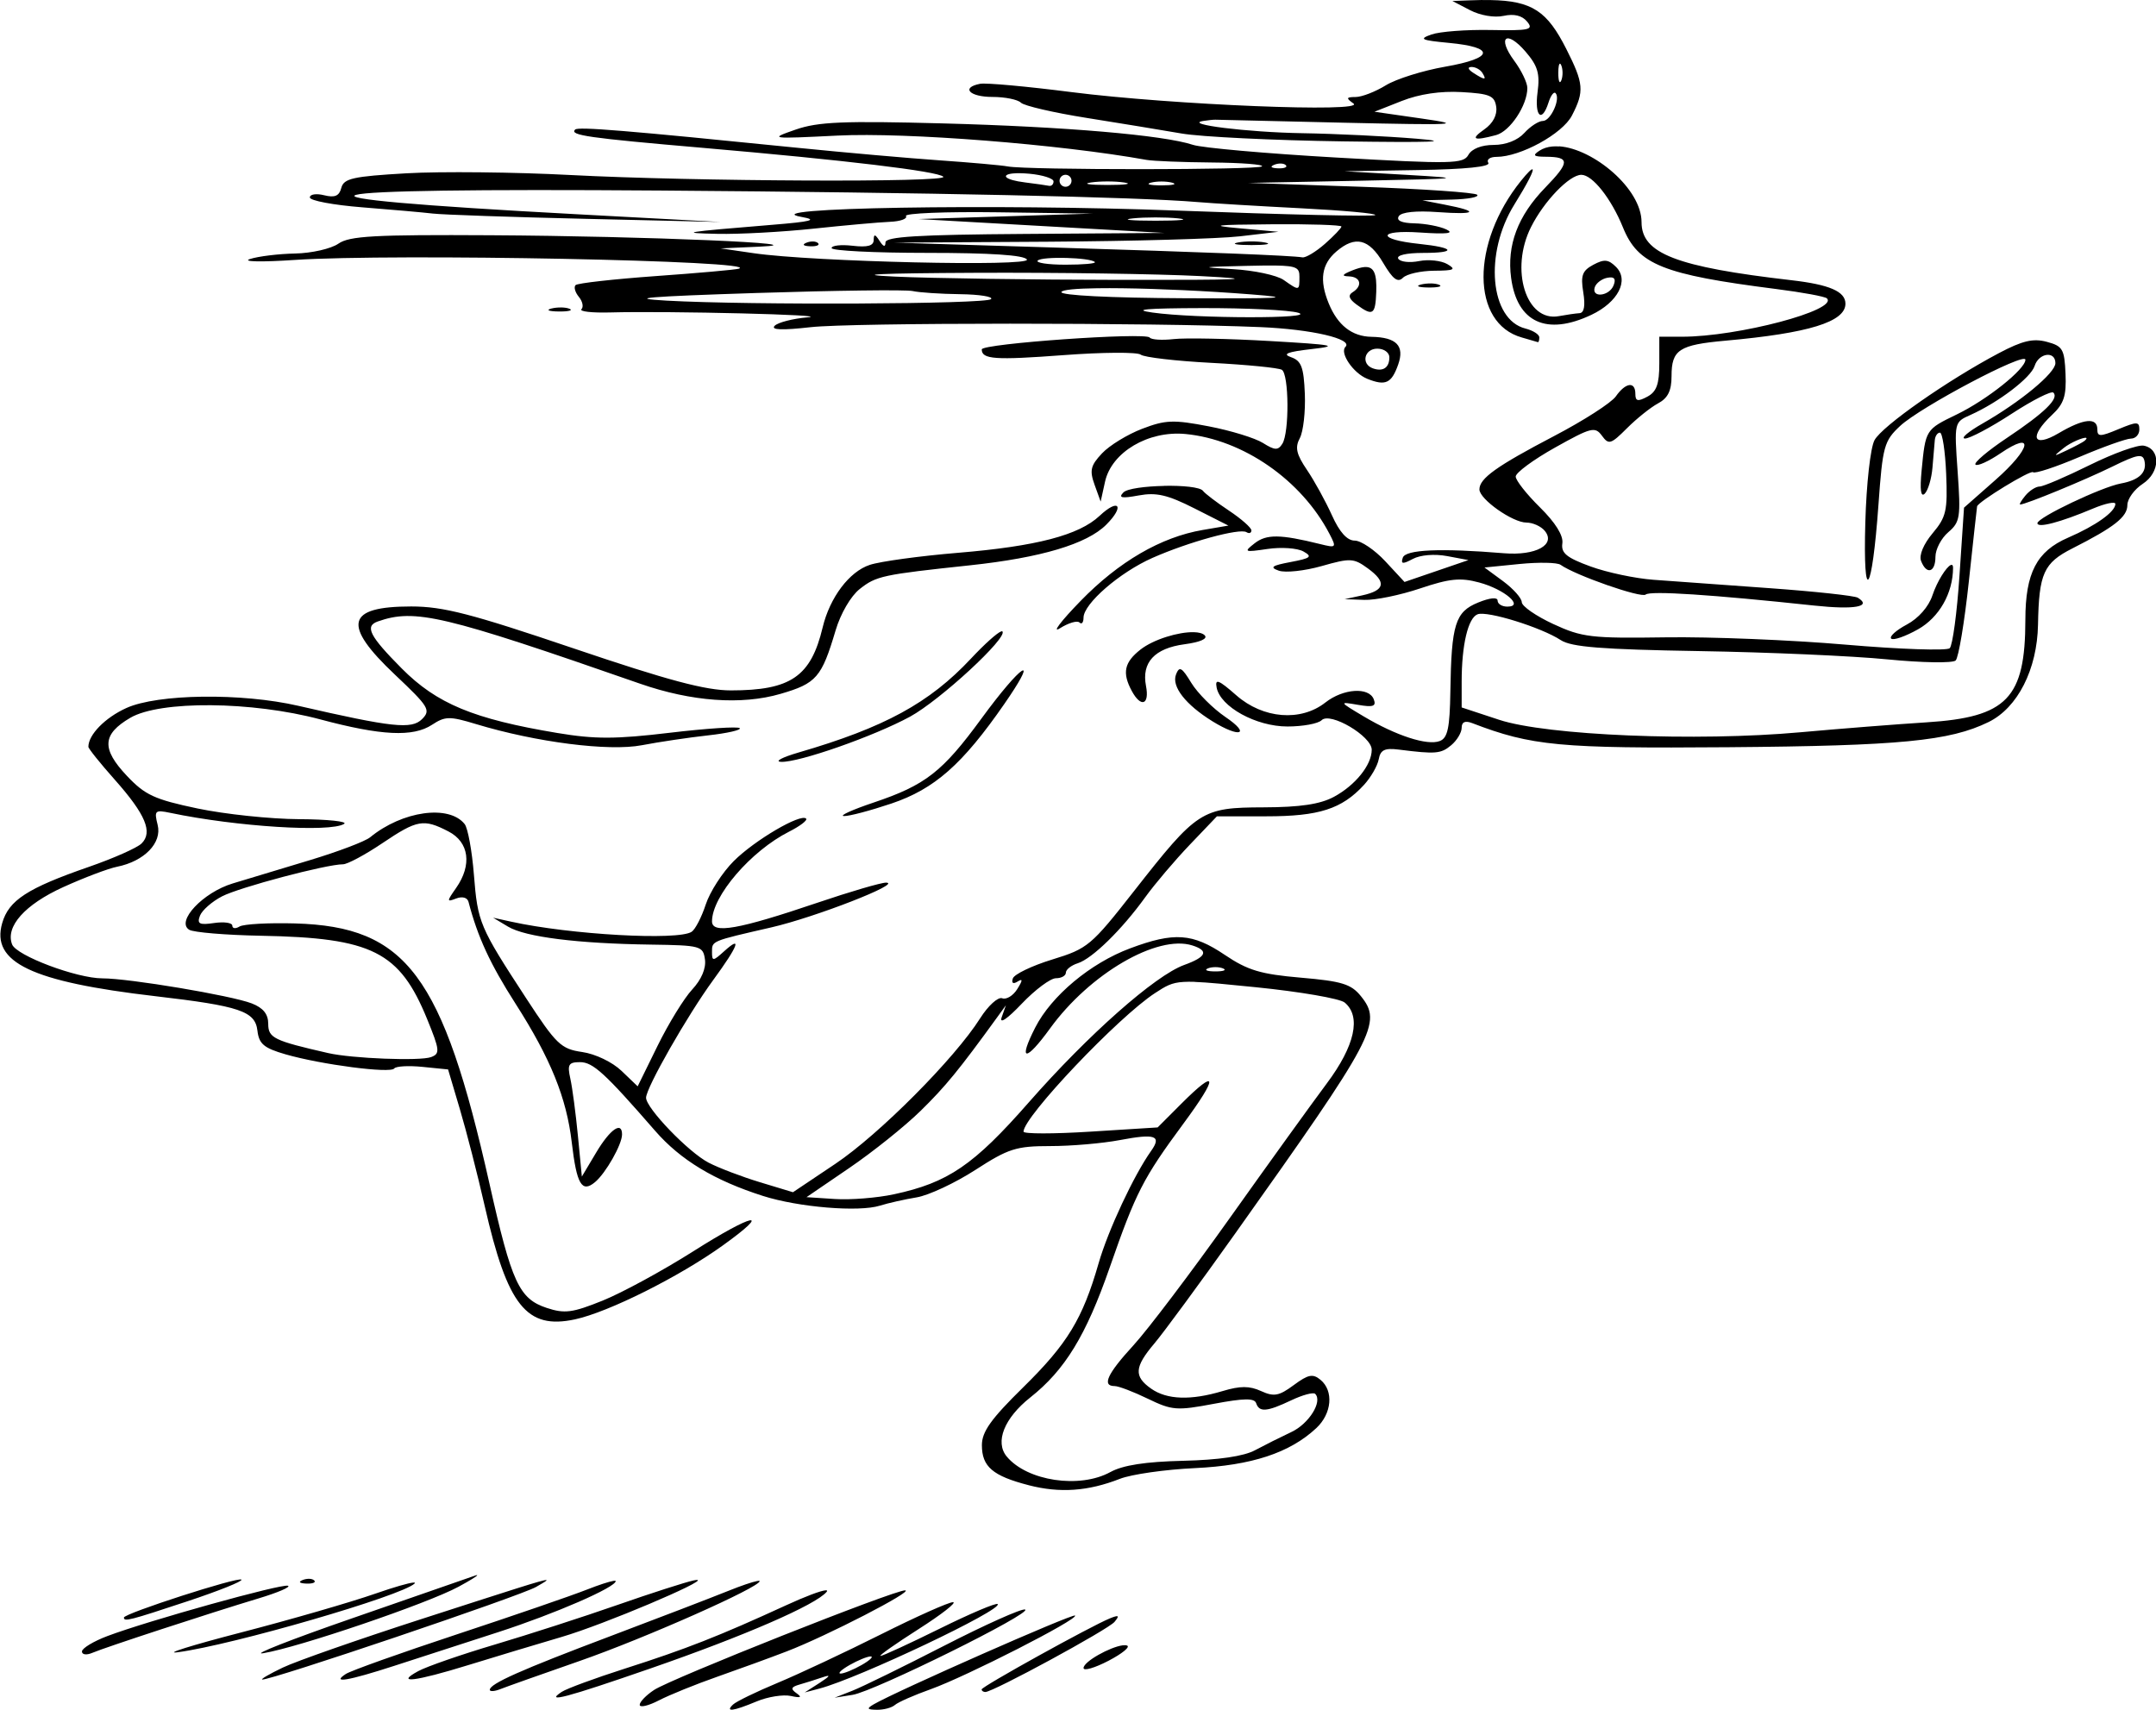 <?xml version="1.0" encoding="UTF-8" standalone="no"?>
<!-- Created with Inkscape (http://www.inkscape.org/) -->

<svg
   width="60.874mm"
   height="48.283mm"
   viewBox="0 0 60.874 48.283"
   version="1.1"
   id="svg1499"
   inkscape:version="1.2 (dc2aedaf03, 2022-05-15)"
   sodipodi:docname="Running woman cartoon.svg"
   xmlns:inkscape="http://www.inkscape.org/namespaces/inkscape"
   xmlns:sodipodi="http://sodipodi.sourceforge.net/DTD/sodipodi-0.dtd"
   xmlns="http://www.w3.org/2000/svg"
   xmlns:svg="http://www.w3.org/2000/svg"
   xmlns:rdf="http://www.w3.org/1999/02/22-rdf-syntax-ns#"
   xmlns:cc="http://creativecommons.org/ns#"
   xmlns:dc="http://purl.org/dc/elements/1.1/">
  <title
     id="title1725">Running woman</title>
  <sodipodi:namedview
     id="namedview1501"
     pagecolor="#ffffff"
     bordercolor="#666666"
     borderopacity="1.0"
     inkscape:showpageshadow="2"
     inkscape:pageopacity="0.0"
     inkscape:pagecheckerboard="0"
     inkscape:deskcolor="#d1d1d1"
     inkscape:document-units="mm"
     showgrid="false"
     inkscape:zoom="0.24320217"
     inkscape:cx="2187.4805"
     inkscape:cy="-914.87669"
     inkscape:window-width="1920"
     inkscape:window-height="991"
     inkscape:window-x="-9"
     inkscape:window-y="-9"
     inkscape:window-maximized="1"
     inkscape:current-layer="layer1" />
  <defs
     id="defs1496" />
  <g
     inkscape:label="Lager 1"
     inkscape:groupmode="layer"
     id="layer1"
     transform="translate(108.303,-222.541)">
    <path
       id="path1325"
       style="fill:#000000;stroke-width:0.169"
       d="m -66.224,222.542 c -0.171,-0.003 -0.358,-1.6e-4 -0.563,0.008 l -0.508,0.019 0.498,0.259 c 0.288,0.15 0.687,0.218 0.947,0.161 0.296,-0.065 0.523,-0.01 0.665,0.162 0.191,0.231 0.073,0.258 -1.031,0.237 -0.686,-0.013 -1.438,0.044 -1.671,0.127 -0.364,0.129 -0.295,0.162 0.495,0.237 1.321,0.124 1.272,0.432 -0.106,0.672 -0.633,0.11 -1.389,0.348 -1.679,0.527 -0.29,0.179 -0.672,0.327 -0.847,0.329 -0.272,0.002 -0.281,0.029 -0.065,0.183 0.371,0.263 -5.121,0.041 -7.959,-0.321 -1.257,-0.161 -2.419,-0.267 -2.582,-0.235 -0.55,0.106 -0.301,0.371 0.347,0.371 0.354,0 0.716,0.073 0.805,0.162 0.089,0.089 0.923,0.282 1.854,0.43 0.931,0.148 2.136,0.346 2.679,0.44 0.542,0.095 2.6,0.195 4.572,0.223 2.492,0.036 3.121,0.012 2.062,-0.076 -0.838,-0.07 -2.286,-0.14 -3.217,-0.155 -1.554,-0.025 -3.394,-0.254 -2.794,-0.347 0.14,-0.022 0.292,-0.037 0.338,-0.034 0.047,0.003 1.685,0.041 3.641,0.085 3.151,0.071 3.401,0.058 2.201,-0.115 l -1.354,-0.195 0.77,-0.304 c 0.5,-0.197 1.095,-0.285 1.693,-0.251 0.796,0.045 0.93,0.102 0.975,0.417 0.033,0.229 -0.092,0.466 -0.334,0.635 -0.407,0.285 -0.309,0.333 0.331,0.162 0.394,-0.106 0.882,-0.84 0.882,-1.329 0,-0.148 -0.166,-0.494 -0.369,-0.768 -0.494,-0.668 -0.225,-0.89 0.317,-0.261 0.345,0.401 0.411,0.62 0.341,1.143 -0.092,0.685 0.12,0.888 0.309,0.295 0.061,-0.193 0.149,-0.313 0.196,-0.267 0.153,0.153 -0.133,0.788 -0.355,0.788 -0.119,0 -0.354,0.152 -0.523,0.338 -0.188,0.208 -0.522,0.339 -0.865,0.339 -0.343,0 -0.619,0.108 -0.715,0.28 -0.143,0.256 -0.454,0.263 -3.733,0.076 -1.967,-0.112 -3.787,-0.273 -4.043,-0.358 -0.834,-0.276 -3.612,-0.514 -7.07,-0.606 -2.805,-0.075 -3.518,-0.045 -4.149,0.175 -0.753,0.262 -0.739,0.264 1.185,0.169 1.937,-0.096 6.269,0.245 8.72,0.686 0.186,0.034 1.018,0.067 1.848,0.074 0.83,0.007 1.467,0.056 1.413,0.11 -0.103,0.103 -6.63,0.105 -7.173,0.002 -0.177,-0.034 -1.046,-0.111 -1.931,-0.173 -0.885,-0.061 -2.675,-0.22 -3.979,-0.351 -4.889,-0.494 -6.224,-0.604 -6.31,-0.518 -0.161,0.161 0.358,0.236 3.601,0.516 4.031,0.348 6.64,0.661 6.795,0.816 0.167,0.167 -7.05,0.134 -10.52,-0.048 -1.583,-0.083 -3.67,-0.105 -4.637,-0.049 -1.512,0.087 -1.77,0.145 -1.84,0.411 -0.06,0.231 -0.183,0.284 -0.485,0.209 -0.222,-0.056 -0.404,-0.028 -0.404,0.062 0,0.09 0.667,0.215 1.482,0.279 0.815,0.064 1.71,0.143 1.99,0.176 0.279,0.033 2.223,0.1 4.318,0.149 l 3.81,0.089 -4.064,-0.219 c -9.152,-0.491 -8.249,-0.746 2.37,-0.669 7.561,0.055 13.484,0.182 15.155,0.325 0.419,0.036 1.738,0.115 2.932,0.176 1.193,0.061 2.133,0.147 2.088,0.192 -0.045,0.045 -2.545,-0.012 -5.556,-0.126 -5.212,-0.198 -12.107,-0.081 -10.639,0.179 0.467,0.083 0.286,0.131 -0.847,0.223 -2.5,0.205 -2.651,0.23 -1.524,0.254 0.605,0.013 1.825,-0.053 2.709,-0.147 0.885,-0.094 1.853,-0.181 2.152,-0.193 0.299,-0.012 0.504,-0.086 0.455,-0.164 -0.048,-0.078 1.117,-0.125 2.59,-0.105 l 2.677,0.037 -2.455,0.077 -2.456,0.077 3.472,0.196 3.471,0.196 -3.937,0.028 c -3.02,0.021 -3.938,0.077 -3.94,0.239 -0.002,0.141 -0.058,0.127 -0.167,-0.042 -0.127,-0.197 -0.164,-0.202 -0.166,-0.024 -0.002,0.163 -0.175,0.21 -0.595,0.161 -0.326,-0.038 -0.593,-0.008 -0.593,0.066 0,0.074 1.215,0.135 2.7,0.135 1.783,0 2.738,0.063 2.814,0.187 0.129,0.208 -6.045,0.066 -7.715,-0.178 l -0.931,-0.136 1.101,-0.049 c 1.84,-0.082 -3.218,-0.297 -7.582,-0.322 -3.3,-0.019 -4.002,0.02 -4.313,0.238 -0.205,0.143 -0.755,0.269 -1.223,0.278 -0.468,0.009 -1.042,0.079 -1.275,0.156 -0.233,0.077 0.336,0.088 1.27,0.025 2.774,-0.186 13.256,0.021 12.531,0.248 -0.093,0.029 -1.145,0.123 -2.338,0.208 -1.193,0.086 -2.213,0.2 -2.268,0.255 -0.055,0.055 -0.013,0.203 0.092,0.331 0.106,0.127 0.139,0.285 0.074,0.349 -0.065,0.065 0.298,0.106 0.806,0.092 1.655,-0.046 6.363,0.07 5.58,0.138 -0.419,0.036 -0.838,0.144 -0.931,0.239 -0.115,0.118 0.208,0.13 1.016,0.039 1.151,-0.13 9.628,-0.132 12.7,-0.002 1.445,0.061 2.623,0.335 2.4,0.558 -0.17,0.17 0.222,0.744 0.617,0.902 0.516,0.207 0.684,0.129 0.872,-0.403 0.187,-0.529 -0.046,-0.77 -0.756,-0.783 -0.549,-0.01 -0.953,-0.327 -1.205,-0.943 -0.27,-0.658 -0.203,-1.108 0.218,-1.468 0.531,-0.453 0.917,-0.359 1.318,0.321 0.274,0.464 0.413,0.569 0.559,0.423 0.107,-0.107 0.503,-0.196 0.88,-0.199 0.572,-0.004 0.634,-0.035 0.373,-0.187 -0.172,-0.1 -0.531,-0.139 -0.798,-0.085 -0.267,0.053 -0.53,0.023 -0.586,-0.067 -0.06,-0.097 0.227,-0.164 0.699,-0.164 0.966,0 0.902,-0.149 -0.109,-0.255 -1.205,-0.125 -1.18,-0.403 0.028,-0.321 0.756,0.051 0.977,0.025 0.739,-0.087 -0.186,-0.088 -0.59,-0.165 -0.899,-0.172 -0.366,-0.008 -0.52,-0.078 -0.444,-0.201 0.073,-0.118 0.489,-0.161 1.107,-0.116 1.092,0.079 1.183,-0.019 0.195,-0.21 l -0.637,-0.124 0.833,-0.02 c 0.458,-0.011 0.78,-0.072 0.716,-0.136 -0.064,-0.064 -1.544,-0.166 -3.288,-0.226 l -3.171,-0.109 3.133,-0.061 c 2.934,-0.058 3.02,-0.068 1.354,-0.165 l -1.778,-0.103 2.084,-0.034 c 1.338,-0.021 2.047,-0.094 1.98,-0.203 -0.058,-0.093 0.046,-0.169 0.23,-0.169 0.677,0 1.864,-0.65 2.131,-1.167 0.354,-0.685 0.335,-0.904 -0.161,-1.884 -0.532,-1.049 -0.948,-1.357 -2.144,-1.377 z m 1.971,1.797 c 0.01,0.004 0.021,0.019 0.033,0.049 0.047,0.116 0.047,0.307 0,0.423 -0.047,0.116 -0.085,0.021 -0.085,-0.211 0,-0.175 0.022,-0.272 0.052,-0.26 z m -2.502,0.093 c 0.111,-0.001 0.249,0.074 0.306,0.167 0.13,0.21 0.072,0.21 -0.254,0 -0.153,-0.099 -0.174,-0.165 -0.053,-0.167 z m 2.469,2.244 c -0.064,-0.004 -0.126,-0.004 -0.186,0.001 -0.137,0.012 -0.261,0.051 -0.368,0.121 -0.201,0.132 -0.163,0.167 0.183,0.169 0.686,0.004 0.682,0.151 -0.019,0.874 -0.773,0.796 -1.085,1.624 -0.961,2.548 0.169,1.258 1.003,1.641 2.268,1.041 0.752,-0.357 1.07,-0.975 0.695,-1.351 -0.215,-0.215 -0.334,-0.227 -0.642,-0.062 -0.312,0.167 -0.362,0.302 -0.284,0.778 0.062,0.381 0.025,0.581 -0.107,0.589 -0.111,0.007 -0.373,0.045 -0.583,0.084 -0.924,0.172 -1.389,-1.319 -0.784,-2.518 0.369,-0.733 1.083,-1.473 1.42,-1.473 0.314,0 0.845,0.672 1.175,1.486 0.425,1.05 1.124,1.331 4.319,1.738 0.74,0.094 1.388,0.213 1.439,0.265 0.331,0.331 -2.514,1.085 -4.097,1.083 h -0.635 v 0.756 c 0,0.583 -0.077,0.798 -0.338,0.937 -0.27,0.145 -0.338,0.128 -0.338,-0.079 0,-0.36 -0.274,-0.325 -0.551,0.07 -0.127,0.182 -0.913,0.687 -1.746,1.122 -1.623,0.849 -2.106,1.195 -2.106,1.505 0,0.276 0.937,0.937 1.327,0.937 0.179,0 0.411,0.104 0.517,0.232 0.325,0.391 -0.25,0.708 -1.149,0.634 -1.788,-0.148 -2.781,-0.105 -2.858,0.125 -0.061,0.182 -0.005,0.189 0.284,0.035 0.211,-0.113 0.612,-0.146 0.965,-0.08 l 0.604,0.113 -0.902,0.309 -0.903,0.309 -0.542,-0.584 c -0.298,-0.321 -0.687,-0.584 -0.864,-0.584 -0.214,0 -0.429,-0.238 -0.643,-0.715 -0.177,-0.393 -0.494,-0.97 -0.704,-1.28 -0.302,-0.445 -0.344,-0.634 -0.203,-0.898 0.098,-0.184 0.162,-0.746 0.142,-1.249 -0.031,-0.756 -0.098,-0.935 -0.389,-1.037 -0.259,-0.09 -0.104,-0.151 0.579,-0.229 0.802,-0.091 0.637,-0.123 -1.185,-0.228 -1.164,-0.067 -2.383,-0.092 -2.709,-0.054 -0.326,0.037 -0.631,0.018 -0.677,-0.044 -0.116,-0.154 -4.741,0.172 -4.741,0.335 0,0.281 0.37,0.307 2.307,0.162 1.106,-0.083 2.088,-0.089 2.181,-0.014 0.093,0.075 0.991,0.18 1.995,0.232 1.004,0.052 1.899,0.141 1.99,0.196 0.203,0.125 0.214,1.774 0.014,2.089 -0.121,0.191 -0.212,0.188 -0.548,-0.023 -0.221,-0.139 -0.911,-0.351 -1.532,-0.47 -0.994,-0.191 -1.219,-0.183 -1.879,0.07 -0.413,0.158 -0.923,0.47 -1.133,0.694 -0.323,0.343 -0.355,0.482 -0.21,0.885 l 0.172,0.477 0.124,-0.563 c 0.184,-0.833 1.221,-1.447 2.272,-1.346 1.626,0.156 3.276,1.301 4.066,2.822 0.202,0.39 0.193,0.4 -0.273,0.284 -1.117,-0.277 -1.507,-0.281 -1.839,-0.022 -0.319,0.249 -0.297,0.259 0.363,0.162 0.386,-0.057 0.84,-0.025 1.011,0.07 0.264,0.148 0.211,0.191 -0.36,0.299 -0.533,0.1 -0.601,0.15 -0.334,0.244 0.185,0.065 0.73,0.006 1.21,-0.13 0.812,-0.231 0.905,-0.226 1.306,0.067 0.533,0.389 0.483,0.621 -0.163,0.761 l -0.494,0.107 0.556,0.02 c 0.306,0.011 1.013,-0.134 1.574,-0.323 0.832,-0.28 1.139,-0.311 1.669,-0.168 0.715,0.192 1.284,0.681 0.794,0.681 -0.151,0 -0.274,-0.076 -0.274,-0.17 0,-0.102 -0.219,-0.081 -0.55,0.055 -0.646,0.263 -0.755,0.612 -0.784,2.51 -0.016,1.035 -0.076,1.316 -0.3,1.401 -0.351,0.135 -1.23,-0.15 -2.147,-0.696 -0.7,-0.417 -0.701,-0.419 -0.163,-0.327 0.43,0.074 0.523,0.042 0.448,-0.155 -0.136,-0.355 -0.863,-0.306 -1.367,0.09 -0.694,0.546 -1.76,0.46 -2.515,-0.204 -0.5,-0.439 -0.606,-0.48 -0.555,-0.218 0.105,0.544 1.113,1.099 1.999,1.099 0.433,0 0.868,-0.08 0.966,-0.178 0.241,-0.241 1.414,0.451 1.414,0.835 0,0.428 -0.463,1.004 -1.069,1.33 -0.387,0.208 -0.95,0.293 -1.984,0.296 -1.754,0.006 -1.867,0.079 -3.659,2.365 -1.21,1.544 -1.306,1.624 -2.306,1.931 -0.574,0.176 -1.076,0.417 -1.115,0.535 -0.044,0.132 0.007,0.167 0.132,0.089 0.152,-0.094 0.15,-0.039 -0.008,0.213 -0.117,0.187 -0.308,0.303 -0.425,0.258 -0.117,-0.045 -0.397,0.21 -0.623,0.567 -0.716,1.133 -2.851,3.279 -4.089,4.109 l -1.195,0.801 -0.931,-0.282 c -0.512,-0.155 -1.166,-0.404 -1.452,-0.553 -0.569,-0.296 -1.765,-1.539 -1.765,-1.833 0,-0.28 1.169,-2.329 1.895,-3.322 0.71,-0.971 0.828,-1.284 0.306,-0.811 -0.309,0.28 -0.339,0.282 -0.339,0.021 0,-0.321 -0.035,-0.306 1.673,-0.698 1.237,-0.284 3.721,-1.252 3.243,-1.264 -0.136,-0.003 -1.013,0.253 -1.947,0.57 -2.224,0.754 -2.969,0.885 -2.969,0.524 0,-0.712 1.098,-1.989 2.175,-2.533 0.311,-0.157 0.528,-0.323 0.482,-0.369 -0.153,-0.153 -1.453,0.61 -2.043,1.199 -0.319,0.319 -0.675,0.871 -0.791,1.227 -0.116,0.355 -0.295,0.702 -0.398,0.77 -0.381,0.253 -3.431,0.082 -5.098,-0.286 l -0.508,-0.112 0.423,0.253 c 0.492,0.293 1.958,0.478 4.036,0.507 1.405,0.02 1.469,0.038 1.523,0.421 0.035,0.249 -0.101,0.568 -0.36,0.846 -0.229,0.246 -0.669,0.962 -0.978,1.591 l -0.562,1.144 -0.456,-0.437 c -0.26,-0.249 -0.738,-0.478 -1.11,-0.532 -0.6,-0.087 -0.73,-0.212 -1.585,-1.522 -1.317,-2.018 -1.365,-2.132 -1.473,-3.488 -0.053,-0.67 -0.171,-1.311 -0.26,-1.425 -0.44,-0.558 -1.76,-0.374 -2.67,0.372 -0.14,0.115 -0.901,0.404 -1.693,0.643 -0.792,0.239 -1.776,0.536 -2.186,0.66 -0.841,0.254 -1.61,1.073 -1.229,1.308 0.12,0.074 1.033,0.15 2.029,0.169 3.138,0.058 3.911,0.447 4.69,2.356 0.357,0.875 0.367,0.974 0.111,1.07 -0.309,0.116 -2.232,0.041 -2.906,-0.113 -1.534,-0.35 -1.693,-0.427 -1.693,-0.826 0,-0.276 -0.142,-0.451 -0.466,-0.577 -0.576,-0.223 -3.46,-0.707 -4.215,-0.707 -0.726,0 -2.428,-0.64 -2.551,-0.959 -0.193,-0.504 0.361,-1.125 1.441,-1.616 0.588,-0.267 1.273,-0.527 1.524,-0.577 0.769,-0.155 1.272,-0.674 1.145,-1.18 -0.102,-0.408 -0.077,-0.432 0.363,-0.34 1.856,0.389 4.513,0.557 4.902,0.31 0.108,-0.068 -0.464,-0.129 -1.27,-0.133 -0.806,-0.004 -2.097,-0.14 -2.869,-0.302 -1.217,-0.256 -1.482,-0.378 -1.996,-0.923 -0.72,-0.763 -0.696,-1.172 0.097,-1.637 0.84,-0.492 3.436,-0.471 5.366,0.045 1.722,0.46 2.617,0.504 3.153,0.152 0.372,-0.244 0.497,-0.246 1.239,-0.021 1.701,0.515 3.753,0.777 4.686,0.598 0.485,-0.093 1.326,-0.218 1.869,-0.278 0.543,-0.06 0.946,-0.152 0.895,-0.204 -0.051,-0.051 -0.94,0.007 -1.973,0.13 -1.538,0.183 -2.115,0.184 -3.18,0.006 -2.362,-0.394 -3.401,-0.825 -4.391,-1.822 -0.908,-0.914 -1.051,-1.194 -0.677,-1.326 1.052,-0.37 1.841,-0.183 7.408,1.757 1.45,0.505 2.862,0.608 3.964,0.287 1.015,-0.295 1.161,-0.464 1.556,-1.794 0.141,-0.475 0.43,-0.97 0.682,-1.168 0.467,-0.368 0.636,-0.404 3.111,-0.668 2.004,-0.214 3.302,-0.601 3.848,-1.147 0.53,-0.53 0.356,-0.761 -0.188,-0.25 -0.582,0.546 -1.782,0.86 -3.999,1.044 -1.071,0.089 -2.192,0.242 -2.49,0.341 -0.578,0.19 -1.128,0.921 -1.33,1.766 -0.332,1.388 -0.9,1.778 -2.589,1.778 -0.718,0 -1.767,-0.28 -4.44,-1.185 -2.899,-0.982 -3.686,-1.185 -4.588,-1.185 -1.835,0 -1.957,0.512 -0.458,1.927 0.957,0.904 1.017,1.001 0.764,1.254 -0.294,0.294 -0.834,0.236 -3.495,-0.376 -1.604,-0.369 -3.97,-0.338 -4.854,0.063 -0.6,0.272 -1.072,0.754 -1.072,1.095 0,0.05 0.336,0.469 0.747,0.931 0.869,0.979 1.08,1.483 0.752,1.801 -0.126,0.123 -0.791,0.417 -1.479,0.656 -1.743,0.604 -2.269,0.945 -2.454,1.592 -0.318,1.109 0.827,1.655 4.327,2.062 2.385,0.278 2.816,0.423 2.88,0.973 0.044,0.375 0.182,0.492 0.796,0.669 1.007,0.29 2.962,0.545 3.066,0.399 0.047,-0.065 0.408,-0.085 0.803,-0.045 l 0.718,0.072 0.334,1.126 c 0.184,0.619 0.5,1.849 0.701,2.734 0.642,2.816 1.18,3.491 2.548,3.197 0.944,-0.203 2.942,-1.202 4.175,-2.088 1.428,-1.026 0.868,-0.914 -0.838,0.168 -0.857,0.543 -2.005,1.168 -2.552,1.389 -0.857,0.346 -1.076,0.375 -1.582,0.208 -0.781,-0.258 -0.99,-0.71 -1.617,-3.506 -1.324,-5.895 -2.344,-7.262 -5.491,-7.351 -0.75,-0.021 -1.454,0.018 -1.566,0.087 -0.112,0.069 -0.204,0.058 -0.204,-0.024 0,-0.082 -0.23,-0.116 -0.511,-0.075 -0.42,0.062 -0.491,0.026 -0.403,-0.205 0.059,-0.154 0.34,-0.401 0.624,-0.548 0.495,-0.256 2.945,-0.905 3.415,-0.905 0.124,0 0.623,-0.267 1.107,-0.593 0.992,-0.668 1.167,-0.698 1.871,-0.334 0.584,0.302 0.671,0.946 0.215,1.597 -0.268,0.382 -0.268,0.4 0.006,0.295 0.17,-0.065 0.313,-0.026 0.345,0.097 0.258,0.99 0.61,1.753 1.328,2.875 0.99,1.548 1.44,2.659 1.587,3.916 0.139,1.186 0.283,1.433 0.656,1.123 0.303,-0.252 0.764,-1.064 0.764,-1.348 0,-0.382 -0.338,-0.146 -0.727,0.506 l -0.408,0.684 -0.111,-1.15 c -0.061,-0.632 -0.157,-1.359 -0.214,-1.615 -0.089,-0.399 -0.05,-0.466 0.272,-0.466 0.366,0 0.702,0.307 2.119,1.936 0.721,0.829 1.674,1.404 3.048,1.842 1.003,0.32 2.706,0.461 3.302,0.274 0.233,-0.073 0.7,-0.178 1.038,-0.234 0.338,-0.056 1.084,-0.405 1.657,-0.775 0.935,-0.604 1.152,-0.673 2.114,-0.673 0.59,0 1.475,-0.076 1.969,-0.17 0.995,-0.189 1.184,-0.123 0.88,0.305 -0.489,0.689 -1.217,2.246 -1.484,3.176 -0.453,1.573 -0.879,2.273 -2.132,3.504 -0.905,0.889 -1.163,1.25 -1.163,1.63 0,0.607 0.305,0.869 1.322,1.131 v 5.2e-4 c 0.879,0.227 1.675,0.171 2.573,-0.18 0.326,-0.128 1.279,-0.264 2.117,-0.303 1.602,-0.075 2.679,-0.429 3.429,-1.129 0.441,-0.411 0.497,-1.051 0.12,-1.364 -0.217,-0.18 -0.346,-0.154 -0.755,0.148 -0.418,0.309 -0.56,0.335 -0.924,0.169 -0.326,-0.149 -0.589,-0.149 -1.085,0 -0.897,0.269 -1.57,0.246 -2.017,-0.067 -0.493,-0.346 -0.475,-0.61 0.089,-1.276 0.256,-0.302 1.283,-1.699 2.281,-3.103 3.965,-5.578 4.162,-5.951 3.548,-6.709 -0.274,-0.338 -0.538,-0.419 -1.692,-0.518 -1.137,-0.098 -1.499,-0.207 -2.147,-0.643 -0.91,-0.614 -1.431,-0.65 -2.674,-0.185 -1.119,0.418 -2.22,1.338 -2.678,2.234 -0.495,0.97 -0.274,0.982 0.42,0.024 1.118,-1.541 3.026,-2.654 4.015,-2.34 0.472,0.15 0.399,0.324 -0.232,0.552 -0.818,0.296 -2.711,1.97 -4.384,3.877 -1.559,1.778 -2.282,2.27 -3.811,2.598 -0.475,0.102 -1.224,0.162 -1.665,0.133 l -0.802,-0.052 1.206,-0.823 c 0.663,-0.452 1.568,-1.176 2.01,-1.609 0.704,-0.688 1.09,-1.16 2.169,-2.649 l 0.245,-0.338 -0.119,0.338 c -0.072,0.204 0.153,0.053 0.566,-0.381 0.377,-0.396 0.812,-0.72 0.966,-0.72 0.154,0 0.28,-0.071 0.28,-0.158 0,-0.087 0.151,-0.206 0.336,-0.265 0.408,-0.13 1.243,-0.946 1.904,-1.863 0.269,-0.373 0.835,-1.04 1.257,-1.482 l 0.768,-0.804 h 1.397 c 1.486,0 2.128,-0.206 2.753,-0.885 0.195,-0.212 0.383,-0.538 0.418,-0.724 0.049,-0.268 0.169,-0.325 0.567,-0.275 1.043,0.132 1.189,0.119 1.478,-0.122 0.163,-0.136 0.297,-0.358 0.297,-0.494 0,-0.165 0.098,-0.208 0.296,-0.132 1.679,0.645 2.472,0.719 7.239,0.681 4.842,-0.039 6.247,-0.175 7.34,-0.71 0.823,-0.402 1.375,-1.489 1.398,-2.751 0.026,-1.447 0.159,-1.742 0.971,-2.153 1.184,-0.6 1.552,-0.89 1.552,-1.224 0,-0.173 0.195,-0.443 0.434,-0.599 0.496,-0.325 0.513,-0.986 0.028,-1.078 -0.165,-0.031 -0.851,0.215 -1.525,0.548 -0.674,0.333 -1.311,0.606 -1.415,0.606 -0.104,0 -0.284,0.115 -0.4,0.254 -0.116,0.14 -0.182,0.254 -0.148,0.254 0.152,-2e-4 1.83,-0.691 2.603,-1.071 0.703,-0.346 0.857,-0.374 0.905,-0.163 0.075,0.329 -0.15,0.546 -0.664,0.64 -0.546,0.1 -2.358,0.962 -2.358,1.122 0,0.145 0.647,-0.025 1.566,-0.412 0.349,-0.147 0.635,-0.207 0.635,-0.133 0,0.221 -0.546,0.612 -1.336,0.954 -0.886,0.384 -1.204,0.995 -1.205,2.318 -0.002,2.218 -0.517,2.752 -2.793,2.896 -0.838,0.053 -2.438,0.179 -3.556,0.28 -2.941,0.266 -7.163,0.091 -8.509,-0.352 l -1.058,-0.349 v -0.727 c 0,-1.037 0.18,-1.8 0.449,-1.903 0.273,-0.105 1.799,0.369 2.349,0.729 0.3,0.196 1.155,0.264 3.915,0.31 1.942,0.032 4.331,0.137 5.309,0.234 0.978,0.096 1.844,0.11 1.926,0.031 0.082,-0.079 0.249,-1.083 0.372,-2.231 0.123,-1.148 0.228,-2.103 0.233,-2.121 0.036,-0.135 1.509,-1.034 1.579,-0.964 0.049,0.049 0.638,-0.144 1.309,-0.43 0.671,-0.286 1.326,-0.519 1.456,-0.519 0.13,0 0.237,-0.115 0.237,-0.256 0,-0.228 -0.067,-0.228 -0.593,-0.009 -0.516,0.216 -0.593,0.216 -0.593,0.002 0,-0.344 -0.387,-0.306 -1.091,0.11 -0.729,0.43 -0.848,0.104 -0.188,-0.516 0.336,-0.315 0.408,-0.536 0.381,-1.16 -0.03,-0.699 -0.08,-0.784 -0.53,-0.904 -0.386,-0.103 -0.688,-0.031 -1.354,0.321 -1.454,0.77 -3.293,2.057 -3.509,2.456 -0.116,0.214 -0.229,1.23 -0.26,2.326 -0.068,2.389 0.189,2.042 0.371,-0.502 0.118,-1.656 0.159,-1.802 0.613,-2.226 0.573,-0.535 3.536,-2.101 3.536,-1.869 0,0.267 -1.086,1.132 -1.936,1.544 -0.885,0.428 -0.883,0.426 -0.995,1.587 -0.052,0.546 -0.022,0.762 0.09,0.65 0.093,-0.093 0.191,-0.424 0.217,-0.734 0.026,-0.311 0.055,-0.66 0.066,-0.777 0.01,-0.116 0.075,-0.211 0.145,-0.211 0.07,6.8e-4 0.149,0.525 0.176,1.165 0.043,1.038 0.002,1.219 -0.382,1.675 -0.256,0.305 -0.389,0.621 -0.327,0.782 0.153,0.4 0.406,0.328 0.406,-0.115 0,-0.212 0.163,-0.525 0.363,-0.696 0.333,-0.285 0.355,-0.423 0.264,-1.708 -0.098,-1.394 -0.097,-1.399 0.357,-1.601 0.794,-0.354 1.711,-1.054 1.816,-1.385 0.118,-0.371 0.587,-0.434 0.587,-0.08 0,0.277 -0.982,1.091 -2.055,1.704 -0.407,0.232 -0.63,0.423 -0.497,0.425 0.133,10e-4 0.726,-0.313 1.317,-0.699 0.591,-0.385 1.122,-0.654 1.179,-0.597 0.165,0.165 -0.249,0.569 -1.311,1.278 -0.542,0.362 -0.943,0.702 -0.89,0.754 0.053,0.053 0.372,-0.091 0.71,-0.321 0.966,-0.656 0.865,-0.137 -0.145,0.754 l -0.888,0.783 -0.128,1.915 c -0.07,1.053 -0.195,1.978 -0.276,2.054 -0.082,0.076 -1.406,0.031 -2.943,-0.101 -1.537,-0.132 -3.822,-0.225 -5.08,-0.206 -2.102,0.031 -2.357,0.001 -3.171,-0.376 -0.487,-0.226 -0.887,-0.503 -0.889,-0.617 -0.002,-0.114 -0.24,-0.38 -0.528,-0.593 l -0.525,-0.386 0.99,-0.099 c 0.545,-0.054 1.066,-0.044 1.159,0.023 0.416,0.297 2.279,0.948 2.403,0.84 0.128,-0.112 1.862,7.2e-4 4.761,0.311 1.137,0.121 1.637,0.031 1.228,-0.222 -0.091,-0.056 -1.216,-0.178 -2.501,-0.27 -1.285,-0.093 -2.754,-0.199 -3.266,-0.236 -0.512,-0.037 -1.313,-0.206 -1.778,-0.376 -0.677,-0.247 -0.837,-0.378 -0.797,-0.653 0.032,-0.22 -0.197,-0.587 -0.632,-1.016 -0.375,-0.369 -0.683,-0.76 -0.685,-0.869 -0.002,-0.108 0.498,-0.477 1.111,-0.82 1.022,-0.572 1.13,-0.599 1.323,-0.335 0.192,0.263 0.252,0.245 0.708,-0.211 0.274,-0.274 0.669,-0.59 0.878,-0.702 0.277,-0.148 0.38,-0.356 0.38,-0.769 0,-0.745 0.211,-0.883 1.524,-1.001 2.351,-0.211 3.386,-0.531 3.386,-1.044 0,-0.344 -0.447,-0.539 -1.524,-0.663 -3.256,-0.376 -4.233,-0.754 -4.233,-1.639 0,-0.949 -1.363,-2.075 -2.324,-2.142 z m -7.849,0.483 c 0.059,0.002 0.109,0.018 0.137,0.046 0.056,0.056 -0.044,0.096 -0.222,0.089 -0.197,-0.008 -0.237,-0.048 -0.102,-0.102 0.061,-0.025 0.128,-0.035 0.187,-0.033 z m 7.102,0.164 c -0.026,-0.017 -0.133,0.085 -0.325,0.323 -1.421,1.765 -1.408,4.024 0.025,4.425 0.224,0.063 0.427,0.122 0.45,0.131 0.023,0.009 0.042,-0.051 0.042,-0.134 0,-0.083 -0.176,-0.195 -0.392,-0.25 -1.003,-0.252 -1.17,-2.123 -0.313,-3.501 0.378,-0.609 0.557,-0.966 0.513,-0.994 z m -14.47,0.109 c 0.079,0.001 0.168,0.006 0.269,0.015 0.373,0.035 0.677,0.133 0.677,0.216 0,0.083 -0.057,0.139 -0.127,0.125 -0.07,-0.015 -0.374,-0.058 -0.677,-0.096 -0.596,-0.074 -0.68,-0.218 -0.345,-0.253 0.056,-0.006 0.123,-0.008 0.202,-0.007 z m 1.285,0.044 c 0.093,0 0.169,0.076 0.169,0.169 0,0.093 -0.076,0.17 -0.169,0.17 -0.093,0 -0.169,-0.076 -0.169,-0.17 0,-0.093 0.076,-0.169 0.169,-0.169 z m 1.185,0.188 c 0.169,0 0.338,0.01 0.466,0.029 0.256,0.039 0.047,0.071 -0.466,0.071 -0.512,0 -0.722,-0.032 -0.466,-0.071 0.128,-0.019 0.297,-0.029 0.466,-0.029 z m 1.524,0.002 c 0.107,0 0.215,0.011 0.297,0.032 0.163,0.043 0.029,0.077 -0.297,0.077 -0.326,0 -0.459,-0.035 -0.296,-0.077 0.082,-0.021 0.189,-0.032 0.296,-0.032 z m -0.169,1.014 c 0.23,0 0.46,0.009 0.635,0.027 0.349,0.036 0.064,0.066 -0.635,0.066 -0.698,0 -0.984,-0.03 -0.635,-0.066 0.175,-0.018 0.404,-0.027 0.635,-0.027 z m 3.26,0.193 c 1.094,-0.008 1.99,0.021 1.99,0.064 0,0.043 -0.209,0.263 -0.466,0.489 -0.256,0.225 -0.542,0.397 -0.635,0.382 -0.31,-0.052 -2.663,-0.145 -7.112,-0.281 l -4.402,-0.135 4.335,-0.026 c 2.385,-0.015 4.823,-0.083 5.419,-0.153 l 1.083,-0.127 -1.101,-0.099 c -0.881,-0.079 -0.703,-0.101 0.889,-0.113 z m -0.55,0.485 c -0.138,0 -0.277,0.01 -0.381,0.03 -0.21,0.04 -0.038,0.073 0.381,0.073 0.419,0 0.59,-0.033 0.381,-0.073 -0.105,-0.02 -0.243,-0.03 -0.381,-0.03 z m -12.375,0.002 c -0.059,-0.002 -0.126,0.008 -0.187,0.033 -0.135,0.054 -0.095,0.094 0.102,0.102 0.179,0.007 0.279,-0.033 0.222,-0.089 -0.028,-0.028 -0.079,-0.044 -0.137,-0.046 z m 7.144,0.464 c 0.372,0.01 0.744,0.051 0.809,0.116 0.042,0.042 -0.331,0.075 -0.828,0.075 -0.497,0 -0.85,-0.053 -0.785,-0.117 0.062,-0.062 0.433,-0.084 0.804,-0.074 z m 5.917,0.215 c 0.611,0.008 0.668,0.079 0.668,0.315 0,0.404 2.9e-5,0.405 -0.444,0.093 -0.193,-0.135 -0.839,-0.273 -1.435,-0.306 -0.967,-0.054 -0.924,-0.064 0.397,-0.093 0.345,-0.008 0.61,-0.012 0.813,-0.009 z m 2.503,0.043 c -0.09,0.007 -0.202,0.039 -0.338,0.093 -0.293,0.118 -0.32,0.162 -0.1,0.17 0.336,0.012 0.394,0.269 0.102,0.45 -0.135,0.084 -0.099,0.19 0.117,0.348 0.458,0.335 0.529,0.29 0.553,-0.358 0.019,-0.516 -0.062,-0.723 -0.333,-0.703 z m -10.979,0.162 c 2.282,-0.011 5.139,0.031 6.35,0.093 1.73,0.089 1.24,0.112 -2.286,0.107 -2.468,-0.003 -5.326,-0.045 -6.35,-0.093 -1.223,-0.058 -0.439,-0.094 2.286,-0.107 z m 17.957,0.131 c 0.095,0.011 0.112,0.081 0.058,0.221 -0.12,0.313 -0.635,0.366 -0.532,0.055 0.039,-0.116 0.197,-0.236 0.352,-0.266 0.049,-0.01 0.089,-0.013 0.121,-0.009 z m -5.108,0.17 c -0.092,-0.001 -0.19,0.009 -0.273,0.03 -0.165,0.043 -0.071,0.081 0.208,0.084 0.279,0.003 0.414,-0.032 0.3,-0.078 -0.057,-0.023 -0.143,-0.036 -0.235,-0.037 z m -9.392,0.135 c 0.207,-0.003 0.438,-0.003 0.69,5.2e-4 1.008,0.013 2.335,0.072 3.642,0.174 1.26,0.098 0.848,0.121 -1.905,0.108 -2.088,-0.01 -3.492,-0.081 -3.461,-0.175 0.021,-0.064 0.413,-0.1 1.033,-0.108 z m -5.687,0.06 c 0.247,0.002 0.406,0.009 0.452,0.019 0.186,0.042 0.789,0.082 1.34,0.089 0.551,0.007 0.944,0.07 0.874,0.14 -0.143,0.142 -6.803,0.173 -9.158,0.042 -1.16,-0.065 -0.554,-0.116 2.54,-0.216 1.118,-0.036 2.172,-0.06 2.97,-0.07 0.399,-0.005 0.734,-0.007 0.981,-0.004 z m -9.474,0.483 c -0.092,-0.001 -0.19,0.009 -0.273,0.03 v -5.2e-4 c -0.165,0.043 -0.071,0.081 0.209,0.084 0.279,0.003 0.414,-0.032 0.299,-0.078 -0.057,-0.023 -0.143,-0.035 -0.235,-0.036 z m 18.105,0.017 v 5.2e-4 c 1.239,-0.003 2.458,0.056 2.709,0.132 0.569,0.171 -2.894,0.167 -4.115,-0.006 -0.596,-0.084 -0.18,-0.122 1.406,-0.126 z m 4.944,1.146 c 0.186,0 0.338,0.11 0.338,0.244 0,0.294 -0.179,0.414 -0.466,0.312 -0.342,-0.123 -0.242,-0.556 0.127,-0.556 z m 20.011,2.518 c 0.023,0.008 0.014,0.034 -0.044,0.085 -0.039,0.034 -0.261,0.153 -0.494,0.264 -0.399,0.19 -0.404,0.186 -0.095,-0.062 0.202,-0.162 0.563,-0.309 0.633,-0.286 z m -26.037,1.358 c -0.515,0.01 -1.037,0.074 -1.145,0.184 -0.15,0.154 -0.05,0.174 0.431,0.085 0.501,-0.092 0.817,-0.018 1.58,0.368 l 0.954,0.483 -0.726,0.124 c -1.178,0.201 -2.366,0.892 -3.45,2.006 v 5.2e-4 c -0.559,0.574 -0.82,0.92 -0.579,0.768 0.24,-0.151 0.488,-0.224 0.55,-0.162 0.062,0.062 0.114,10e-4 0.114,-0.136 0,-0.393 1.021,-1.279 1.946,-1.688 1.025,-0.453 2.461,-0.846 2.654,-0.727 0.077,0.048 0.14,0.025 0.14,-0.05 -6.4e-4,-0.075 -0.286,-0.327 -0.635,-0.559 -0.349,-0.232 -0.678,-0.483 -0.732,-0.557 -0.078,-0.107 -0.586,-0.152 -1.101,-0.142 z m 22.215,2.234 c -0.122,0.051 -0.384,0.456 -0.518,0.858 -0.107,0.321 -0.395,0.648 -0.724,0.823 -0.3,0.16 -0.498,0.338 -0.44,0.396 0.058,0.058 0.399,-0.06 0.758,-0.262 0.596,-0.335 0.985,-1.017 0.989,-1.735 4.4e-4,-0.075 -0.025,-0.097 -0.065,-0.08 z m -26.811,1.874 c -0.115,0.041 -0.469,0.357 -0.854,0.769 -1.174,1.254 -2.44,1.944 -4.865,2.65 -0.466,0.136 -0.689,0.254 -0.496,0.264 0.493,0.025 2.621,-0.721 3.641,-1.275 0.848,-0.462 2.775,-2.241 2.608,-2.408 -0.006,-0.006 -0.018,-0.006 -0.034,0 z m 5.434,0.022 c -0.426,-0.009 -1.132,0.201 -1.502,0.492 -0.457,0.36 -0.52,0.655 -0.246,1.165 0.259,0.483 0.507,0.398 0.403,-0.138 -0.129,-0.663 0.241,-1.065 1.089,-1.178 0.446,-0.06 0.664,-0.157 0.567,-0.254 -0.057,-0.057 -0.168,-0.084 -0.31,-0.087 z m -0.391,1.045 c -0.04,0.006 -0.072,0.059 -0.107,0.151 -0.13,0.338 0.271,0.851 1.029,1.32 0.777,0.48 1.097,0.374 0.367,-0.121 -0.353,-0.24 -0.787,-0.674 -0.964,-0.964 -0.135,-0.222 -0.219,-0.342 -0.282,-0.376 -0.016,-0.008 -0.03,-0.012 -0.043,-0.009 z m -4.425,0.034 c -0.01,-1.8e-4 -0.024,0.006 -0.043,0.018 -0.148,0.094 -0.565,0.567 -1.13,1.339 -1.104,1.51 -1.581,1.882 -3.047,2.375 -0.606,0.204 -0.983,0.375 -0.838,0.381 0.145,0.006 0.749,-0.154 1.343,-0.354 1.217,-0.411 2.005,-1.106 3.187,-2.813 0.448,-0.647 0.597,-0.945 0.528,-0.946 z m 5.431,8.379 c 0.077,0 0.154,0.012 0.212,0.035 0.116,0.047 0.021,0.086 -0.212,0.086 -0.233,0 -0.328,-0.039 -0.211,-0.086 0.058,-0.024 0.135,-0.035 0.211,-0.035 z m -0.582,0.417 v 5.2e-4 c 0.362,0.013 0.889,0.066 1.733,0.151 1.238,0.125 2.363,0.319 2.498,0.431 0.474,0.393 0.29,1.223 -0.507,2.288 -0.414,0.554 -1.647,2.265 -2.739,3.801 -1.092,1.537 -2.316,3.153 -2.718,3.591 -0.739,0.805 -0.898,1.15 -0.531,1.15 0.11,0 0.532,0.16 0.937,0.357 0.684,0.331 0.818,0.342 1.866,0.144 0.844,-0.159 1.145,-0.164 1.193,-0.018 0.088,0.263 0.302,0.246 0.991,-0.081 0.32,-0.152 0.624,-0.234 0.676,-0.182 0.216,0.216 -0.177,0.846 -0.673,1.078 -0.294,0.138 -0.755,0.369 -1.024,0.513 -0.32,0.172 -1.022,0.275 -2.032,0.299 -1.062,0.025 -1.701,0.124 -2.051,0.317 v -5.1e-4 c -0.867,0.479 -2.352,0.257 -2.929,-0.437 -0.34,-0.41 -0.071,-1.085 0.665,-1.668 0.979,-0.775 1.574,-1.749 2.242,-3.669 0.738,-2.122 0.944,-2.522 2.08,-4.061 0.998,-1.351 0.972,-1.594 -0.06,-0.562 l -0.666,0.667 -1.894,0.119 c -1.041,0.066 -1.893,0.066 -1.893,0 0,-0.418 2.676,-3.238 3.714,-3.913 0.302,-0.196 0.453,-0.295 0.81,-0.315 0.089,-0.005 0.192,-0.006 0.312,-0.002 z m -20.261,16.754 c -1e-4,-0.008 -0.022,-0.004 -0.069,0.013 -0.186,0.066 -1.748,0.609 -3.471,1.206 -1.723,0.597 -2.849,1.04 -2.503,0.983 0.995,-0.162 4.642,-1.403 5.517,-1.878 0.328,-0.178 0.526,-0.301 0.526,-0.324 z m -4.739,0.101 c -0.059,-0.002 -0.126,0.009 -0.187,0.033 -0.135,0.054 -0.095,0.094 0.102,0.102 0.179,0.007 0.279,-0.033 0.222,-0.089 -0.028,-0.028 -0.079,-0.044 -0.137,-0.046 z m -1.918,0.023 c -0.087,-0.087 -3.318,0.956 -3.318,1.071 0,0.123 0.158,0.083 1.795,-0.46 0.881,-0.292 1.566,-0.567 1.522,-0.61 z m 12.87,0.009 c -0.019,-9.4e-4 -0.052,0.003 -0.101,0.013 -0.233,0.049 -1.203,0.361 -2.156,0.694 -0.953,0.333 -2.51,0.836 -3.46,1.118 -0.95,0.282 -1.923,0.62 -2.162,0.75 -0.669,0.364 -0.088,0.293 1.418,-0.172 0.751,-0.232 1.936,-0.589 2.634,-0.794 1.199,-0.352 4.106,-1.588 3.827,-1.609 z m -4.265,0.003 c -0.103,-0.006 -0.933,0.265 -3.541,1.107 -1.77,0.572 -3.522,1.185 -3.895,1.364 -0.373,0.178 -0.634,0.33 -0.582,0.338 0.217,0.031 7.298,-2.363 7.731,-2.614 0.142,-0.082 0.257,-0.147 0.289,-0.177 0.012,-0.011 0.012,-0.018 -0.003,-0.019 z m 1.899,0.023 c -0.123,0.02 -0.41,0.113 -0.743,0.244 -0.443,0.175 -2.101,0.745 -3.683,1.268 -1.582,0.523 -2.991,1.025 -3.131,1.117 -0.421,0.275 0.061,0.194 1.378,-0.233 0.686,-0.222 2.009,-0.651 2.94,-0.953 1.593,-0.517 3.302,-1.261 3.302,-1.437 0,-0.011 -0.023,-0.012 -0.064,-0.006 z m 4.058,0.004 c -0.136,0.025 -0.452,0.132 -0.819,0.28 -0.489,0.197 -1.99,0.773 -3.336,1.281 -2.518,0.95 -3.395,1.34 -3.395,1.511 0,0.054 0.134,0.046 0.297,-0.019 0.163,-0.065 1.172,-0.423 2.243,-0.796 1.842,-0.642 5.08,-2.078 5.08,-2.254 0,-0.011 -0.025,-0.012 -0.07,-0.003 z m -9.709,0.044 c -0.134,0.011 -0.543,0.128 -1.065,0.31 -0.695,0.243 -2.406,0.738 -3.803,1.1 -1.397,0.362 -2.197,0.613 -1.778,0.557 1.554,-0.208 6.322,-1.592 6.682,-1.94 0.022,-0.022 0.009,-0.03 -0.036,-0.026 z m -3.54,0.09 c -0.186,-0.062 -3.944,0.985 -5.096,1.42 -0.396,0.149 -0.72,0.346 -0.72,0.436 0,0.092 0.13,0.108 0.296,0.037 0.36,-0.154 3.303,-1.118 4.687,-1.535 0.552,-0.166 0.926,-0.327 0.833,-0.359 z m 15.18,0.129 c -0.134,0.009 -0.561,0.168 -1.114,0.422 -1.903,0.874 -2.822,1.235 -4.557,1.79 -0.838,0.268 -1.639,0.563 -1.778,0.655 -0.494,0.327 0.125,0.164 2.51,-0.663 2.655,-0.92 4.664,-1.794 4.969,-2.161 0.027,-0.033 0.015,-0.046 -0.029,-0.043 z m 2.245,10e-4 c -0.295,-0.012 -6.585,2.484 -7.085,2.811 -0.224,0.147 -0.408,0.336 -0.408,0.421 0,0.085 0.243,0.029 0.541,-0.125 0.297,-0.154 1.04,-0.455 1.651,-0.669 0.611,-0.214 1.491,-0.535 1.957,-0.714 1.126,-0.432 3.612,-1.714 3.344,-1.724 z m 1.352,0.334 c -0.118,-0.002 -1.032,0.406 -2.031,0.907 -1,0.501 -2.313,1.118 -2.918,1.37 -0.605,0.252 -1.173,0.528 -1.261,0.613 -0.231,0.22 2.67e-4,0.19 0.664,-0.087 0.317,-0.133 0.753,-0.202 0.968,-0.155 0.278,0.061 0.326,0.039 0.165,-0.074 -0.179,-0.127 -0.162,-0.179 0.085,-0.25 0.171,-0.049 0.463,-0.141 0.65,-0.205 0.239,-0.082 0.213,-0.035 -0.085,0.158 l -0.424,0.272 0.424,-0.112 c 1.102,-0.292 5.182,-2.227 5.025,-2.384 -0.042,-0.042 -0.779,0.27 -1.638,0.695 -0.859,0.424 -1.61,0.771 -1.67,0.769 -0.06,-0.001 0.424,-0.342 1.076,-0.758 0.652,-0.416 1.089,-0.758 0.971,-0.76 z m 2.035,0.207 c -0.097,-0.032 -1.117,0.425 -2.268,1.015 -1.151,0.591 -2.321,1.165 -2.6,1.275 l -0.508,0.2 0.508,-0.081 c 0.614,-0.098 5.117,-2.326 4.868,-2.409 z m 1.412,0.17 c -0.063,-0.063 -5.056,2.139 -5.687,2.508 -0.205,0.12 -0.187,0.149 0.093,0.153 0.191,0.003 0.419,-0.058 0.508,-0.136 0.088,-0.078 0.542,-0.278 1.008,-0.444 1.006,-0.36 4.18,-1.98 4.078,-2.081 z m 1.2,0.023 c -0.02,-0.015 -0.091,0.006 -0.219,0.058 -0.53,0.215 -3.619,1.925 -3.619,2.005 5.3e-4,0.04 0.048,0.073 0.105,0.073 0.22,0 3.466,-1.763 3.647,-1.98 0.075,-0.091 0.106,-0.141 0.086,-0.156 z m 0.143,0.818 v 5.2e-4 c -0.352,0.045 -1.103,0.458 -1.103,0.641 0,0.089 0.318,-0.004 0.706,-0.206 0.389,-0.203 0.623,-0.396 0.52,-0.43 -0.031,-0.01 -0.073,-0.011 -0.123,-0.005 z m -7.115,0.314 c 0.093,0 -0.021,0.109 -0.254,0.242 -0.233,0.133 -0.5,0.242 -0.593,0.242 -0.093,0 0.021,-0.109 0.254,-0.242 0.233,-0.133 0.5,-0.242 0.593,-0.242 z"
       sodipodi:nodetypes="sccccscssscsccssssssssscsccscssssccssssscscssssscsscssscsssssscccssscsscsscscccccccccccsssccssssccsscsscsscsssscsssscsscssssccssccssccccccsssssssscccsscssssssssccsssssccscsssssscsccccccsssscsccscsssscssssssccssssccsccscccsssscsssscssssssscsscccsssccsssssscsssssscsccsssccscsscsssccsscssssssscsssscssssssccssssssssssccsssssssscssssssssccssssssssssccsssscccssssccssssssscscssssccssssscsssssssssssssccccscccsssssscssscsscsssssssssssssssssscssccssssssscsssscssssscsssssscssscsccsscsssscssscccccssccsccccsssssssssssssssssssscscssssssscssscsssccsssssscssssscssscscsssscccssccsccccsscsscsssccssscscccsscccscccscscccssscccssccccsccccccccsccsccccsssscscccccccccccsssssssscssssssscsscssccsssscccsssscssccsssscsssssccssssssssssssssccscssccssscccssscssccsssssscccsccsssscssssscssssssscsscscscscccsscscsssccsssccscsccsssccscscssssssssssssssssssssssssscsssccscscccsscsccssccsssssccssssccssssccscsccsssss" />
  </g>
</svg>
